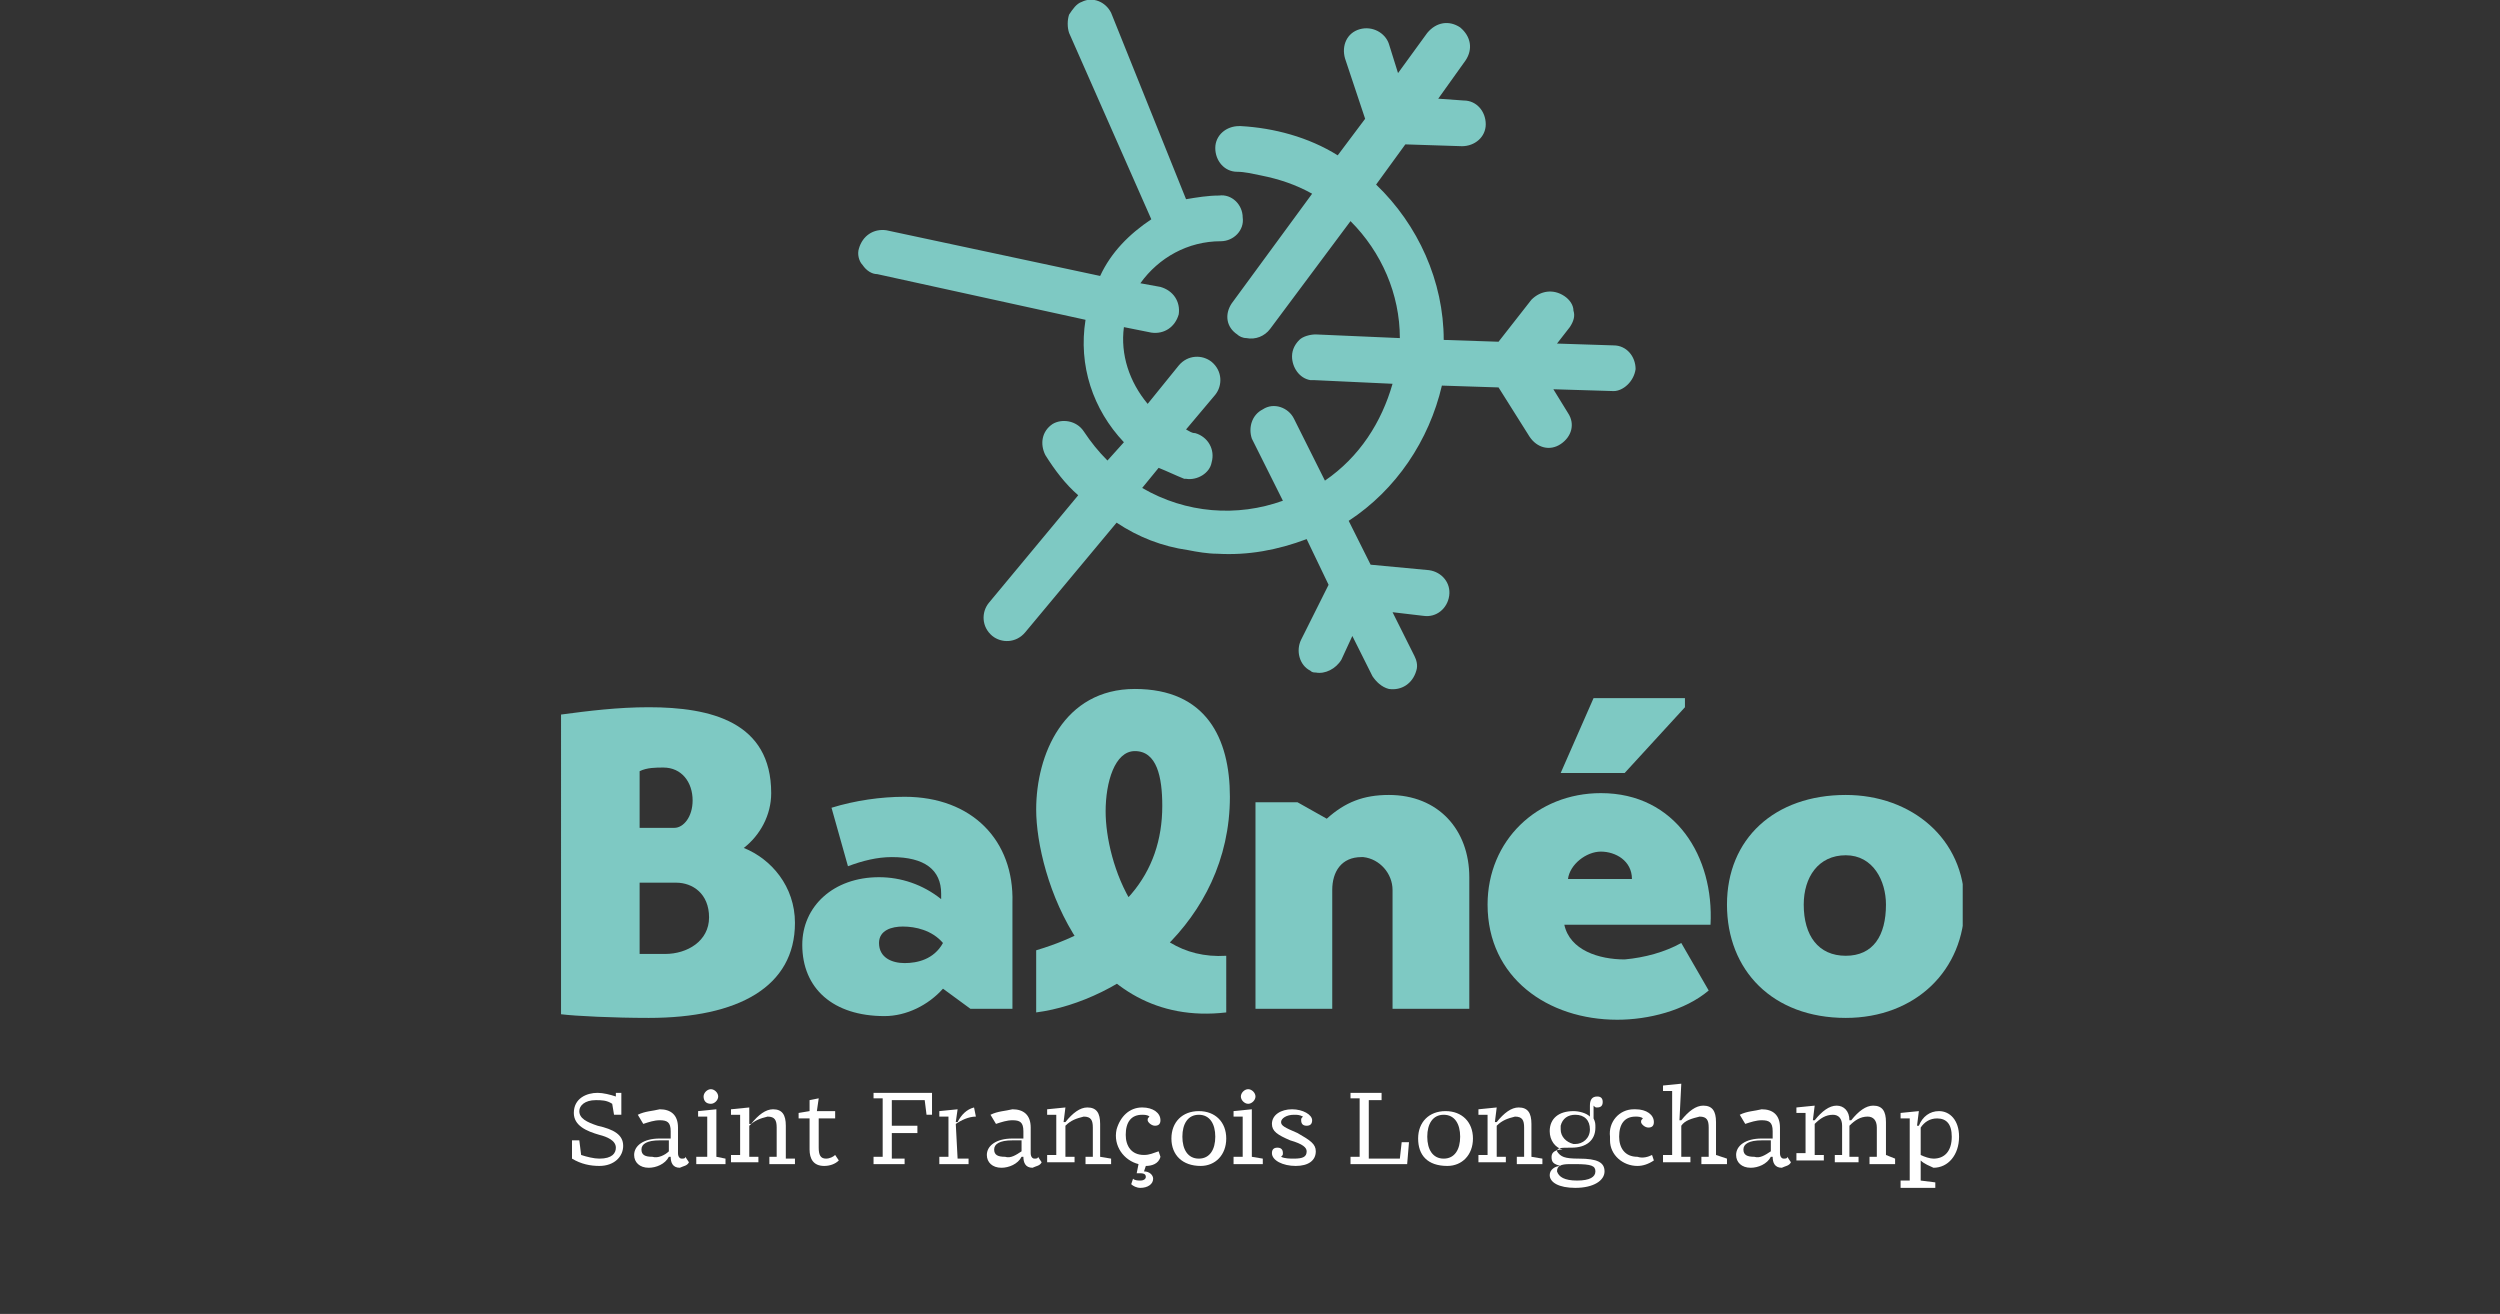 <?xml version="1.0" encoding="utf-8"?>
<!-- Generator: Adobe Illustrator 28.2.0, SVG Export Plug-In . SVG Version: 6.00 Build 0)  -->
<svg version="1.1" id="Calque_1" xmlns="http://www.w3.org/2000/svg" xmlns:xlink="http://www.w3.org/1999/xlink" x="0px" y="0px"
	 viewBox="0 0 136.8 71.9" enable-background="new 0 0 136.8 71.9" xml:space="preserve">
<rect x="0" y="0" width="136.8" height="71.9" fill="#333333" stroke="none"/>
<rect x="0.1" y="0" fill="none" width="136.7" height="71.9"/>
<g>
	<defs>
		<rect id="SVGID_1_" x="30.6" width="76.8" height="65.1"/>
	</defs>
	<clipPath id="SVGID_00000003823648016556829950000004134218845700557470_">
		<use xlink:href="#SVGID_1_"  overflow="visible"/>
	</clipPath>
	
		<g id="Groupe_10_00000168816155697339098470000007977261016101590947_" clip-path="url(#SVGID_00000003823648016556829950000004134218845700557470_)">
		<path id="Tracé_69_00000042702535405990982090000000122917215562178442_" fill="#FFFFFF" d="M34.1,62.7c0,0.6-0.5,1.1-1.3,1.1
			c-0.5,0-1-0.1-1.5-0.4l0-1h0.4l0.1,0.8c0.3,0.1,0.7,0.2,1,0.2c0.7,0,0.9-0.3,0.9-0.6c0-0.4-0.5-0.6-0.9-0.7
			c-0.7-0.2-1.4-0.5-1.4-1.2c0-0.8,0.7-1.1,1.3-1.1c0.3,0,0.7,0.1,1,0.2v-0.2H34V61h-0.4l-0.1-0.6c-0.3-0.2-0.6-0.2-0.9-0.2
			c-0.6,0-0.9,0.3-0.9,0.6c0,0.4,0.4,0.6,1,0.8C33.6,61.8,34.1,62.1,34.1,62.7"/>
		<path id="Tracé_70_00000121249930806278018970000014081727319720374934_" fill="#FFFFFF" d="M37.7,63.6c-0.1,0.2-0.3,0.2-0.5,0.3
			c-0.4,0-0.5-0.3-0.5-0.6h-0.1c-0.2,0.4-0.7,0.6-1.1,0.6c-0.5,0-0.8-0.3-0.8-0.7c0-0.5,0.5-0.9,1.4-0.9l0.6,0v-0.4
			c0-0.5-0.2-0.6-0.6-0.6c-0.3,0-0.6,0.1-0.9,0.2L34.9,61c0.4-0.2,0.8-0.2,1.2-0.3c0.6,0,1,0.3,1,1v1.4c0,0.2,0.1,0.3,0.2,0.3
			c0.1,0,0.2,0,0.2-0.1L37.7,63.6z M36.6,63v-0.6l-0.5,0c-0.7,0-1,0.2-1,0.5c0,0.3,0.2,0.4,0.6,0.4C36,63.4,36.4,63.2,36.6,63"/>
		<path id="Tracé_71_00000119118404201383860100000011872103181569693569_" fill="#FFFFFF" d="M39.7,63.4v0.3h-1.6v-0.4h0.6v-2.2
			h-0.5v-0.3l1-0.1v2.6L39.7,63.4z M38.5,60c0-0.2,0.2-0.4,0.4-0.4c0.2,0,0.4,0.2,0.4,0.4c0,0.2-0.2,0.4-0.4,0.4
			C38.6,60.4,38.5,60.2,38.5,60"/>
		<path id="Tracé_72_00000173857820871155757910000013685248225750730687_" fill="#FFFFFF" d="M43.5,63.4v0.3h-1.4v-0.4h0.4v-1.6
			c0-0.4-0.1-0.6-0.5-0.6c-0.4,0.1-0.7,0.2-1,0.5v1.7l0.5,0v0.3h-1.5v-0.4h0.5v-2.2h-0.5v-0.3l1-0.1L41,61.5h0.1
			c0.4-0.5,0.8-0.8,1.2-0.8c0.5,0,0.7,0.3,0.7,0.9v1.8L43.5,63.4z"/>
		<path id="Tracé_73_00000183241275549152755610000009407533304788608145_" fill="#FFFFFF" d="M45.9,63.5c-0.2,0.2-0.5,0.3-0.8,0.3
			c-0.6,0-0.8-0.4-0.8-0.9v-1.7h-0.6v-0.3l0.6-0.1v-0.6l0.5-0.1l-0.1,0.7h1v0.4h-0.9v1.6c0,0.4,0.1,0.6,0.4,0.6
			c0.2,0,0.4-0.1,0.5-0.2L45.9,63.5z"/>
		<path id="Tracé_74_00000058573340302662191040000014419683285210372998_" fill="#FFFFFF" d="M48.8,60.2l0,1.4h1.4V62h-1.4l0,1.4
			l0.7,0v0.3h-1.7v-0.4h0.5v-3.2l-0.5,0v-0.3H51L51,61h-0.3l-0.1-0.8L48.8,60.2z"/>
		<path id="Tracé_75_00000031889031245651761600000010134839135243776939_" fill="#FFFFFF" d="M52.4,63.4l0.6,0v0.3h-1.6v-0.4h0.5
			v-2.2h-0.5v-0.3l1-0.1l-0.1,0.7h0.1c0.2-0.4,0.5-0.7,0.9-0.8l0.1,0.5c-0.4,0-0.8,0.2-1.1,0.4L52.4,63.4z"/>
		<path id="Tracé_76_00000052067271061390676740000014944867546085657480_" fill="#FFFFFF" d="M57,63.6c-0.1,0.2-0.3,0.2-0.5,0.3
			c-0.4,0-0.5-0.3-0.5-0.6h-0.1c-0.2,0.4-0.7,0.6-1.1,0.6c-0.5,0-0.8-0.3-0.8-0.7c0-0.5,0.5-0.9,1.4-0.9l0.6,0v-0.4
			c0-0.5-0.2-0.6-0.6-0.6c-0.3,0-0.6,0.1-0.9,0.2L54.2,61c0.4-0.2,0.8-0.2,1.2-0.3c0.6,0,1,0.3,1,1v1.4c0,0.2,0.1,0.3,0.2,0.3
			c0.1,0,0.2,0,0.2-0.1L57,63.6z M55.9,63v-0.6l-0.5,0c-0.7,0-1,0.2-1,0.5c0,0.3,0.2,0.4,0.6,0.4C55.3,63.4,55.6,63.2,55.9,63"/>
		<path id="Tracé_77_00000132783865119161406560000007973866542278150812_" fill="#FFFFFF" d="M60.8,63.4v0.3h-1.4v-0.4h0.4v-1.6
			c0-0.4-0.1-0.6-0.5-0.6c-0.4,0.1-0.7,0.2-1,0.5v1.7l0.5,0v0.3h-1.5v-0.4h0.5v-2.2h-0.5v-0.3l1-0.1l-0.1,0.8h0.1
			c0.4-0.5,0.8-0.8,1.2-0.8c0.5,0,0.7,0.3,0.7,0.9v1.8L60.8,63.4z"/>
		<path id="Tracé_78_00000178919370878047729360000002462238215288463254_" fill="#FFFFFF" d="M62.7,63.8L62.7,63.8l-0.1,0.3
			c0.3,0,0.5,0.2,0.5,0.4c0,0.3-0.3,0.5-0.7,0.5c-0.2,0-0.4-0.1-0.5-0.2l0.1-0.3c0.1,0.1,0.3,0.1,0.4,0.1c0.2,0,0.3-0.1,0.3-0.2
			c0-0.2-0.2-0.2-0.4-0.2l-0.1,0l0.1-0.5c-0.8-0.2-1.4-1-1.2-1.9c0.2-0.7,0.7-1.2,1.4-1.2c0.6,0,1,0.3,1,0.7c0,0.2-0.1,0.3-0.3,0.3
			c0,0,0,0,0,0c-0.2,0-0.4-0.2-0.4-0.3c0,0,0,0,0,0c0-0.1,0-0.1,0.1-0.2c-0.1-0.1-0.3-0.1-0.4-0.1c-0.6,0-0.9,0.4-0.9,1.1
			c0,0.6,0.3,1.1,1,1.1c0.3,0,0.5-0.1,0.8-0.2l0.1,0.3C63.4,63.7,63,63.8,62.7,63.8L62.7,63.8z"/>
		<path id="Tracé_79_00000116935219962024787970000018219963631578814132_" fill="#FFFFFF" d="M64.1,62.3c0-0.9,0.6-1.5,1.5-1.5
			c0.9,0,1.5,0.6,1.5,1.5c0,0.9-0.6,1.5-1.4,1.5C64.7,63.8,64.1,63.2,64.1,62.3 M65.6,63.4c0.6,0,0.9-0.5,0.9-1.2
			c0-0.7-0.3-1.2-0.9-1.2s-0.9,0.5-0.9,1.2C64.7,62.9,65,63.4,65.6,63.4z"/>
		<path id="Tracé_80_00000180357668848202425800000008314691655133055376_" fill="#FFFFFF" d="M69.1,63.4v0.3h-1.6v-0.4H68v-2.2
			h-0.5v-0.3l1-0.1v2.6L69.1,63.4z M67.9,60c0-0.2,0.2-0.4,0.4-0.4c0.2,0,0.4,0.2,0.4,0.4c0,0.2-0.2,0.4-0.4,0.4
			C68.1,60.4,67.9,60.2,67.9,60"/>
		<path id="Tracé_81_00000128455505384344518750000013117453839552838806_" fill="#FFFFFF" d="M72,63c0,0.5-0.4,0.8-1.1,0.8
			c-0.7,0-1.3-0.3-1.3-0.7c0-0.2,0.1-0.3,0.3-0.3c0,0,0,0,0,0c0.2,0,0.3,0.1,0.3,0.3c0,0,0,0,0,0c0,0.1,0,0.1-0.1,0.2
			c0.2,0.1,0.5,0.1,0.7,0.1c0.5,0,0.7-0.1,0.7-0.4c0-0.2-0.2-0.4-0.9-0.6c-0.7-0.3-1-0.5-1-0.9c0-0.5,0.5-0.8,1.1-0.8
			c0.6,0,1.1,0.3,1.1,0.6c0,0.2-0.1,0.3-0.3,0.3c0,0,0,0,0,0c-0.2,0-0.3-0.1-0.3-0.3c0,0,0,0,0,0c0-0.1,0-0.1,0.1-0.2
			c-0.2-0.1-0.3-0.1-0.5-0.1c-0.4,0-0.7,0.2-0.7,0.4c0,0.2,0.2,0.3,0.9,0.6C71.7,62.4,72,62.6,72,63"/>
		<path id="Tracé_82_00000044890872266202876210000016645870960657089718_" fill="#FFFFFF" d="M77.1,62.5L77,63.7h-3.1v-0.4h0.5
			v-3.2l-0.5,0v-0.3h1.7v0.4h-0.7v3.2h1.7l0.1-0.9L77.1,62.5z"/>
		<path id="Tracé_83_00000178186628709802630580000008300638049824350881_" fill="#FFFFFF" d="M77.6,62.3c0-0.9,0.6-1.5,1.5-1.5
			c0.9,0,1.5,0.6,1.5,1.5c0,0.9-0.6,1.5-1.4,1.5C78.1,63.8,77.6,63.2,77.6,62.3 M79,63.4c0.6,0,0.9-0.5,0.9-1.2
			c0-0.7-0.3-1.2-0.9-1.2c-0.6,0-0.9,0.5-0.9,1.2C78.1,62.9,78.4,63.4,79,63.4z"/>
		<path id="Tracé_84_00000070108526769577653580000008035588406920147890_" fill="#FFFFFF" d="M84.4,63.4v0.3H83v-0.4h0.4v-1.6
			c0-0.4-0.1-0.6-0.5-0.6c-0.4,0.1-0.7,0.2-1,0.5v1.7l0.5,0v0.3h-1.5v-0.4h0.5v-2.2h-0.5v-0.3l1-0.1l-0.1,0.8h0.1
			c0.4-0.5,0.8-0.8,1.2-0.8c0.5,0,0.7,0.3,0.7,0.9v1.8L84.4,63.4z"/>
		<path id="Tracé_85_00000027576151842808634670000005493380420689163455_" fill="#FFFFFF" d="M86.4,63.4c1,0,1.4,0.2,1.4,0.7
			c0,0.5-0.6,0.9-1.6,0.9c-0.9,0-1.4-0.3-1.4-0.7c0-0.3,0.3-0.5,0.6-0.5v0c-0.4-0.1-0.5-0.2-0.5-0.5c0-0.3,0.3-0.4,0.6-0.4v0
			c-0.4-0.1-0.7-0.5-0.7-1c0-0.7,0.5-1.1,1.3-1.1c0.3,0,0.7,0.1,0.9,0.3c0-0.2,0-0.4,0-0.6c0-0.3,0.1-0.5,0.4-0.5
			c0.2,0,0.3,0.1,0.3,0.3c0,0,0,0,0,0c0,0.2-0.1,0.3-0.3,0.3c0,0,0,0,0,0c-0.1,0-0.1,0-0.2-0.1c0,0.2,0,0.4,0,0.7
			c0.1,0.2,0.1,0.3,0.1,0.5c0,0.7-0.5,1.1-1.3,1.1c-0.6,0-0.8,0-0.8,0.2C85.4,63.3,85.6,63.4,86.4,63.4L86.4,63.4z M86.3,64.6
			c0.7,0,1-0.2,1-0.5c0-0.3-0.2-0.4-1.1-0.4c-0.1,0-0.2,0-0.3,0c-0.5,0-0.7,0.1-0.7,0.4C85.3,64.4,85.6,64.6,86.3,64.6L86.3,64.6z
			 M85.4,61.8c0,0.4,0.3,0.7,0.7,0.8c0,0,0.1,0,0.1,0c0.4,0,0.8-0.3,0.8-0.8s-0.3-0.8-0.8-0.8c0,0,0,0,0,0c-0.4,0-0.7,0.2-0.8,0.6
			C85.4,61.7,85.4,61.8,85.4,61.8"/>
		<path id="Tracé_86_00000137104904041349114130000009167163469540544395_" fill="#FFFFFF" d="M90.4,63.2l0.1,0.3
			c-0.3,0.2-0.6,0.3-0.9,0.3c-0.8,0-1.5-0.6-1.5-1.4c0-0.1,0-0.1,0-0.2c-0.1-0.8,0.5-1.5,1.3-1.5c0,0,0.1,0,0.1,0c0.6,0,1,0.3,1,0.7
			c0,0.2-0.1,0.3-0.3,0.3c0,0,0,0,0,0c-0.2,0-0.4-0.2-0.4-0.3c0,0,0,0,0,0c0-0.1,0-0.1,0.1-0.2c-0.1-0.1-0.3-0.1-0.4-0.1
			c-0.6,0-0.9,0.4-0.9,1.1c0,0.6,0.3,1.1,1,1.1C89.9,63.4,90.2,63.3,90.4,63.2"/>
		<path id="Tracé_87_00000062912089297032547040000017263347643663379328_" fill="#FFFFFF" d="M94.5,63.4v0.3h-1.4v-0.4h0.4v-1.6
			c0-0.4-0.1-0.6-0.5-0.6c-0.4,0.1-0.8,0.2-1,0.5v1.7l0.5,0v0.3H91v-0.4h0.5v-3.5H91v-0.3l1-0.1l-0.1,2H92c0.4-0.5,0.8-0.8,1.2-0.8
			c0.5,0,0.7,0.3,0.7,0.9v1.8L94.5,63.4z"/>
		<path id="Tracé_88_00000142893062131634387310000015278509837397639317_" fill="#FFFFFF" d="M98,63.6c-0.1,0.2-0.3,0.2-0.5,0.3
			c-0.4,0-0.5-0.3-0.5-0.6h-0.1c-0.2,0.4-0.7,0.6-1.1,0.6c-0.5,0-0.8-0.3-0.8-0.7c0-0.5,0.5-0.9,1.4-0.9l0.6,0v-0.4
			c0-0.5-0.2-0.6-0.6-0.6c-0.3,0-0.6,0.1-0.9,0.2L95.2,61c0.4-0.2,0.8-0.2,1.2-0.3c0.6,0,1,0.3,1,1v1.4c0,0.2,0.1,0.3,0.2,0.3
			c0.1,0,0.2,0,0.2-0.1L98,63.6z M96.9,63v-0.6l-0.5,0c-0.7,0-1,0.2-1,0.5c0,0.3,0.2,0.4,0.6,0.4C96.3,63.4,96.6,63.2,96.9,63"/>
		<path id="Tracé_89_00000166655320890375361950000003465627246061313699_" fill="#FFFFFF" d="M103.7,63.4v0.3h-1.4v-0.4h0.4v-1.6
			c0-0.4-0.2-0.6-0.5-0.6c-0.4,0-0.7,0.2-1,0.5v1.7l0.5,0v0.3h-1.3v-0.4h0.4v-1.6c0-0.4-0.2-0.6-0.5-0.6c-0.4,0-0.7,0.2-1,0.5v1.7
			l0.5,0v0.3h-1.5v-0.4h0.5v-2.2h-0.5v-0.3l1-0.1l-0.1,0.8h0.1c0.4-0.5,0.8-0.8,1.2-0.8c0.4,0,0.7,0.3,0.7,0.8h0.1
			c0.4-0.5,0.8-0.8,1.2-0.8c0.5,0,0.7,0.3,0.7,0.9v1.8L103.7,63.4z"/>
		<path id="Tracé_90_00000098922802762461026950000005614967673860884650_" fill="#FFFFFF" d="M105.1,63.5v1.1l0.8,0.1v0.3H104
			v-0.4h0.5v-3.4H104v-0.3l1-0.1l-0.1,0.8h0.1c0.2-0.5,0.6-0.8,1.1-0.8c0.6,0,1.1,0.5,1.1,1.4c0,1-0.6,1.7-1.4,1.7
			C105.6,63.8,105.3,63.7,105.1,63.5 M105.1,61.7v1.5c0.2,0.1,0.5,0.2,0.7,0.2c0.6,0,1-0.4,1-1.2c0-0.7-0.3-1-0.8-1
			C105.6,61.2,105.3,61.4,105.1,61.7"/>
		<path id="Tracé_91_00000095312147107382251410000001311343068535965339_" fill="#7EC9C3" d="M89.5,20.2c0-0.7-0.5-1.3-1.2-1.3
			l-3.1-0.1l0.7-0.9c0.2-0.3,0.3-0.6,0.2-0.9c0-0.3-0.2-0.6-0.5-0.8c-0.6-0.4-1.3-0.3-1.8,0.2l-1.8,2.3L79,18.6
			c0-3.2-1.4-6.3-3.7-8.5l1.6-2.2L80,8c0.7,0,1.3-0.5,1.3-1.2c0-0.7-0.5-1.3-1.2-1.3l-1.4-0.1l1.5-2.1c0.4-0.6,0.3-1.3-0.3-1.8
			c-0.6-0.4-1.3-0.3-1.8,0.3l-1.6,2.2L76,2.4c-0.2-0.6-0.9-1-1.6-0.8c-0.7,0.2-1,0.9-0.8,1.6c0,0,0,0,0,0l1.1,3.3l-1.5,2
			c-1.6-1-3.5-1.5-5.3-1.6c0,0-0.1,0-0.1,0c-0.7,0-1.3,0.5-1.3,1.2c0,0,0,0,0,0c0,0.7,0.5,1.3,1.2,1.3c0.4,0,0.8,0.1,1.3,0.2
			c1,0.2,1.9,0.5,2.8,1l-4.4,6c-0.4,0.6-0.3,1.3,0.3,1.7c0.1,0.1,0.3,0.2,0.5,0.2c0.5,0.1,1-0.1,1.3-0.5l4.4-5.9
			c1.7,1.7,2.7,4,2.7,6.4L72,18.3c-0.3,0-0.7,0.1-0.9,0.3c-0.2,0.2-0.4,0.5-0.4,0.9c0,0.6,0.4,1.2,1,1.3c0.1,0,0.1,0,0.2,0l4.3,0.2
			c-0.6,2.1-1.8,4-3.7,5.3l-1.7-3.4c-0.3-0.6-1.1-0.9-1.7-0.5c-0.6,0.3-0.8,1-0.6,1.6l1.7,3.4c-2.5,0.9-5.3,0.7-7.7-0.7l0.9-1.1
			c0.5,0.2,0.9,0.4,1.4,0.6l0,0c0,0,0.1,0,0.1,0c0.6,0.1,1.3-0.3,1.4-0.9c0.2-0.7-0.2-1.4-0.9-1.6c-0.2,0-0.3-0.1-0.5-0.2l1.6-1.9
			c0.4-0.5,0.4-1.3-0.2-1.8c0,0,0,0,0,0c-0.5-0.4-1.3-0.4-1.8,0.2l-1.7,2.1c-1-1.2-1.5-2.7-1.3-4.2l1.5,0.3l0,0
			c0.7,0.1,1.3-0.3,1.5-1c0.1-0.7-0.3-1.3-1-1.5c0,0,0,0,0,0l-1.1-0.2c1-1.4,2.6-2.3,4.4-2.3c0.7,0,1.3-0.6,1.2-1.3
			c0-0.7-0.6-1.3-1.3-1.2c-0.6,0-1.2,0.1-1.8,0.2L60.8,0.7c-0.3-0.6-1-0.9-1.6-0.6c-0.3,0.1-0.5,0.4-0.7,0.7c-0.1,0.3-0.1,0.7,0,1
			L63,12c-1.2,0.8-2.2,1.8-2.8,3.1l-11.7-2.5c-0.7-0.1-1.3,0.3-1.5,1c-0.1,0.3,0,0.7,0.2,0.9c0.2,0.3,0.5,0.5,0.8,0.5l11.4,2.5
			c-0.4,2.5,0.4,4.9,2.1,6.7l-0.9,1c-0.5-0.5-0.9-1-1.3-1.6c-0.4-0.6-1.2-0.7-1.7-0.4c-0.6,0.4-0.7,1.1-0.4,1.7
			c0.5,0.8,1.1,1.6,1.8,2.2l-4.9,5.9c-0.4,0.5-0.4,1.3,0.2,1.8c0.5,0.4,1.3,0.4,1.8-0.2l5-6c1.2,0.8,2.5,1.3,3.9,1.5
			c0.5,0.1,1.1,0.2,1.6,0.2c1.7,0.1,3.3-0.2,4.9-0.8l1.2,2.5L71.2,35c-0.3,0.6-0.1,1.4,0.5,1.7c0,0,0,0,0,0c0.1,0.1,0.2,0.1,0.3,0.1
			c0.5,0.1,1.1-0.2,1.4-0.7l0.6-1.3l1.1,2.2c0.2,0.3,0.5,0.6,0.9,0.7c0.7,0.1,1.3-0.3,1.5-1c0.1-0.3,0-0.6-0.1-0.8l-1.2-2.4l1.7,0.2
			c0.7,0.1,1.3-0.4,1.4-1.1c0.1-0.7-0.4-1.3-1.1-1.4l-3.2-0.3l-1.2-2.4c2.6-1.7,4.4-4.4,5.1-7.4l3.1,0.1l1.7,2.7
			c0.4,0.6,1.1,0.8,1.7,0.4s0.8-1.1,0.4-1.7l-0.8-1.3l3.3,0.1C88.8,21.4,89.4,20.9,89.5,20.2C89.5,20.2,89.5,20.2,89.5,20.2"/>
		<path id="Tracé_92_00000111179872266081479770000007572364191641458848_" fill="#7EC9C3" d="M67.1,55.4
			c-7.7,0.9-10.4-7.5-10.4-11.1c0-3,1.5-6.6,5.4-6.6s5.2,2.7,5.2,5.9c0,6.9-6,11.2-10.6,11.8l0-3.4c4.7-1.4,6.9-4.2,6.9-7.9
			c0-1.6-0.3-3-1.5-3c-1.1,0-1.6,1.7-1.6,3.3c0,2.8,1.8,8.2,6.6,7.9L67.1,55.4z"/>
		<path id="Tracé_93_00000152963711145490481100000014268486814713186222_" fill="#7EC9C3" d="M36.4,52.2c1.2,0,2.4-0.7,2.4-2
			s-0.9-1.9-1.8-1.9H35v3.9C35,52.2,35.9,52.2,36.4,52.2 M35.5,38.7c3.4,0,6.7,0.8,6.7,4.7c0,1.2-0.6,2.3-1.5,3
			c1.5,0.6,2.8,2.1,2.8,4.1c0,3.5-3.1,5.2-8,5.2c-1.9,0-4-0.1-4.8-0.2V39.1C32.2,38.9,33.8,38.7,35.5,38.7 M36.9,45.3
			c0.5,0,1-0.6,1-1.5c0-1-0.6-1.8-1.6-1.8c-0.4,0-0.9,0-1.3,0.2v3.1L36.9,45.3z"/>
		<path id="Tracé_94_00000039093653536306468940000010831045998426464912_" fill="#7EC9C3" d="M87.6,43.4c-3.5,0-6.2,2.6-6.2,6.1
			c0,4,3.3,6.3,7.1,6.3c1.7,0,3.7-0.5,5-1.6L92,51.6c-0.9,0.5-2,0.8-3.1,0.9c-1.4,0-3-0.5-3.3-1.9h8C93.8,46.9,91.7,43.4,87.6,43.4
			 M85.8,48.1c0.1-0.8,1-1.5,1.8-1.5c0.8,0,1.7,0.5,1.7,1.5H85.8z"/>
		<path id="Tracé_95_00000041278138316242237940000013997815741429097367_" fill="#7EC9C3" d="M92.2,38.7v-0.5h-5l-1.8,4.1h3.5
			L92.2,38.7z"/>
		<path id="Tracé_96_00000115506545566583515780000007186464468258715022_" fill="#7EC9C3" d="M49.5,43.6c-1.3,0-2.7,0.2-4,0.6
			l0.9,3.2c0.8-0.3,1.6-0.5,2.4-0.5c1.8,0,2.7,0.7,2.7,2v0.3c-1-0.8-2.2-1.2-3.4-1.2c-2.5,0-4.2,1.6-4.2,3.7c0,2.4,1.7,3.9,4.5,3.9
			c1.2,0,2.4-0.6,3.2-1.5l1.5,1.1h2.3v-5.8C55.5,46,53.2,43.6,49.5,43.6 M49.5,52.7c-0.7,0-1.4-0.3-1.4-1.1c0-0.7,0.7-0.9,1.3-0.9
			c0.7,0,1.6,0.2,2.2,0.9C51.1,52.5,50.2,52.7,49.5,52.7"/>
		<path id="Tracé_97_00000011001341666890354180000000246186978660868754_" fill="#7EC9C3" d="M101,43.5c-3.9,0-6.5,2.4-6.5,6
			c0,3.6,2.5,6.2,6.5,6.2c3.8,0,6.5-2.6,6.5-6.2C107.5,45.9,104.6,43.5,101,43.5 M101,52.3c-1.5,0-2.3-1.1-2.3-2.8
			c0-1.5,0.8-2.7,2.3-2.7s2.2,1.4,2.2,2.7C103.2,51.2,102.5,52.3,101,52.3"/>
		<path id="Tracé_98_00000124868401870340153390000002898410239411183793_" fill="#7EC9C3" d="M76,43.5c2.7,0,4.4,1.9,4.4,4.5v7.2
			h-4.2v-6.5c0-0.9-0.7-1.7-1.6-1.8c0,0-0.1,0-0.1,0c-1.1,0-1.6,0.8-1.6,1.8v6.5h-4.2V43.9H71l1.6,0.9C73.6,43.9,74.6,43.5,76,43.5"
			/>
	</g>
</g>
</svg>

